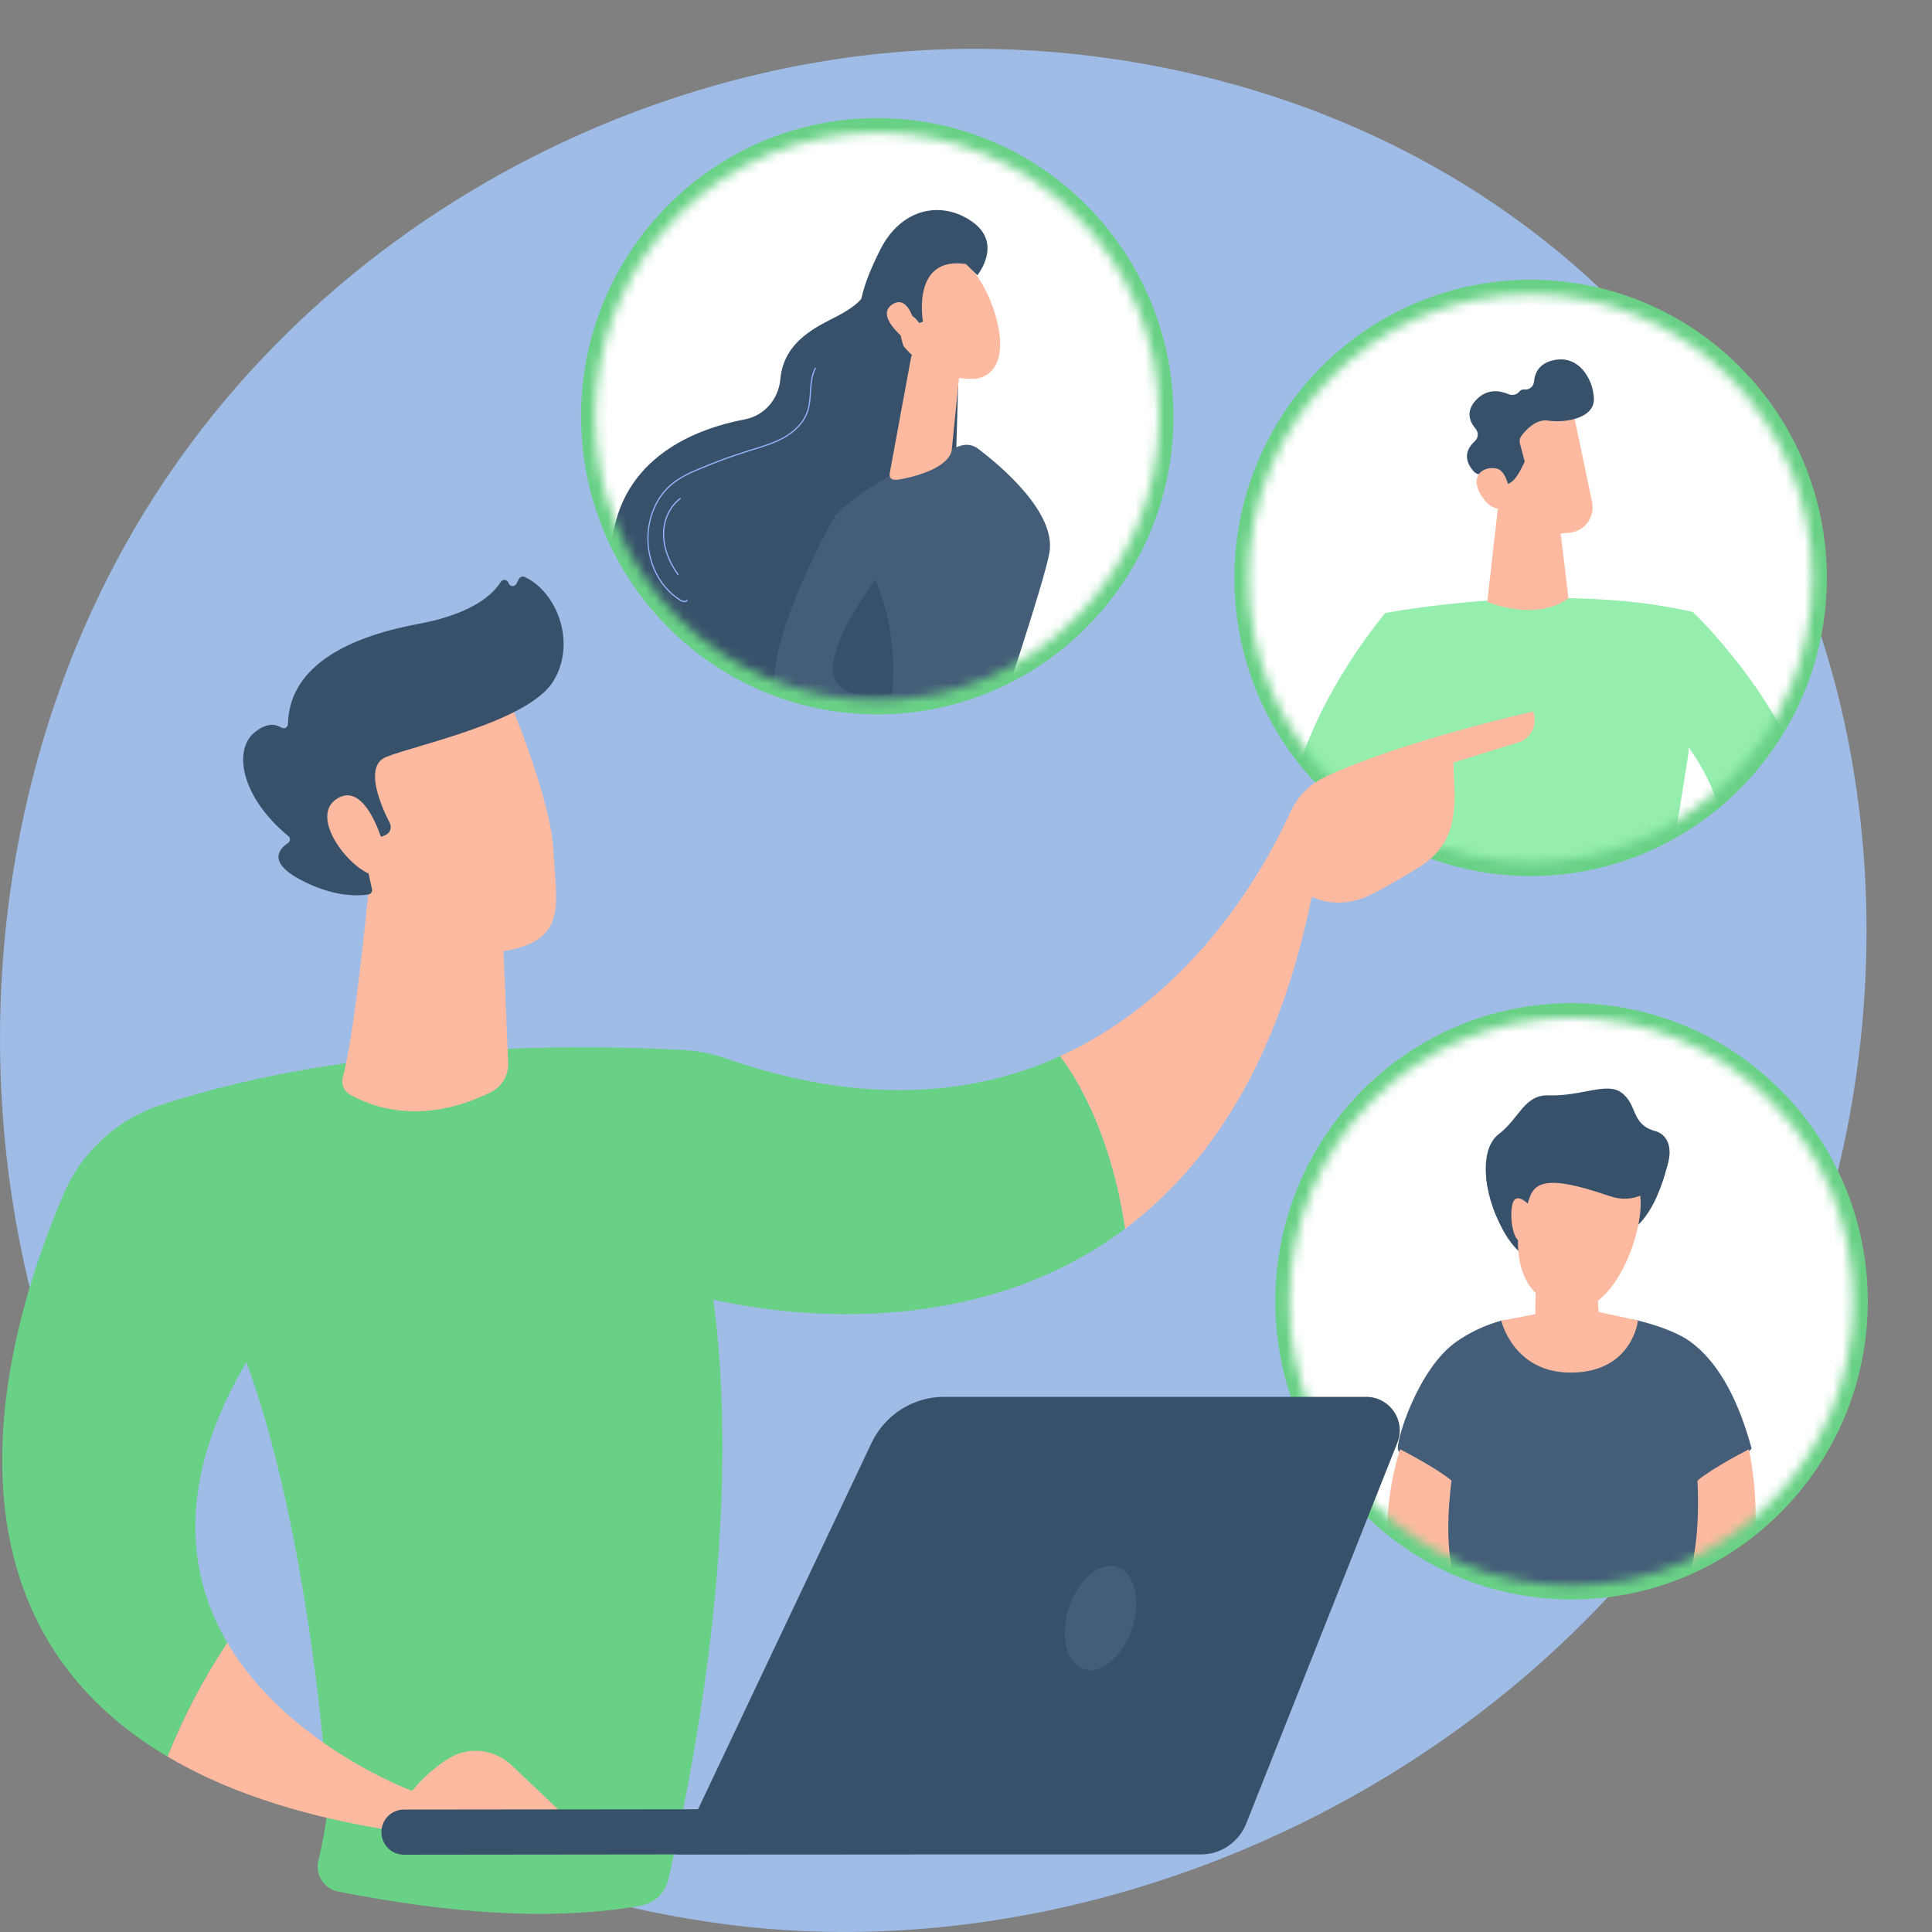 <svg width="205" height="205" viewBox="0 0 205 205" fill="none" xmlns="http://www.w3.org/2000/svg">
<rect x="0" y="0" width="205" height="205" fill="#808080" stroke="none"/>
<g id="Frame" clip-path="url(#clip0_999_3256)">
<path id="Vector" d="M189.752 140.175C170.537 185.396 119.352 210.73 74.964 203.896C67.74 202.784 47.939 199.471 30.407 183.843C-3.342 153.762 -10.56 94.195 16.663 52.216C36.48 21.663 72 4.344 105.751 5.21C113.021 5.396 140.882 6.546 165.368 26.726C168.968 29.688 176.896 36.734 184.045 47.909C200.832 74.148 202.275 110.702 189.752 140.175Z" fill="#9FBCE7"/>
<path id="Vector_2" d="M162.409 92.956C179.768 92.956 193.84 78.792 193.84 61.321C193.84 43.85 179.768 29.686 162.409 29.686C145.051 29.686 130.979 43.85 130.979 61.321C130.979 78.792 145.051 92.956 162.409 92.956Z" fill="#69D186"/>
<g id="Clip path group">
<mask id="mask0_999_3256" style="mask-type:luminance" maskUnits="userSpaceOnUse" x="132" y="31" width="61" height="61">
<g id="clip-path">
<path id="Vector_3" d="M162.387 91.465C178.915 91.465 192.314 77.98 192.314 61.345C192.314 44.71 178.915 31.225 162.387 31.225C145.859 31.225 132.461 44.71 132.461 61.345C132.461 77.98 145.859 91.465 162.387 91.465Z" fill="white"/>
</g>
</mask>
<g mask="url(#mask0_999_3256)">
<g id="Group">
<path id="Vector_4" d="M199.887 99.257L127.422 101.638C127.211 101.644 127.006 101.567 126.853 101.422C126.699 101.277 126.608 101.076 126.601 100.864L123.993 20.361C123.986 20.149 124.063 19.943 124.207 19.788C124.352 19.633 124.551 19.542 124.761 19.535L197.227 17.154C197.437 17.148 197.642 17.225 197.796 17.37C197.949 17.516 198.04 17.716 198.048 17.928L200.658 98.432C200.664 98.644 200.587 98.85 200.442 99.005C200.298 99.16 200.098 99.25 199.887 99.257Z" fill="white"/>
<path id="Vector_5" d="M146.99 65.047C146.99 65.047 165.119 61.55 179.631 64.941L179.157 79.935C179.157 79.935 175.993 100.816 173.414 110.081C173.414 110.081 162.447 112.374 157.077 109.653C157.077 109.653 151.916 83.73 149.393 79.948C149.397 79.947 146.667 69.89 146.99 65.047Z" fill="#95EEAE"/>
<path id="Vector_6" d="M159.221 51.443L157.807 63.861C157.807 63.861 162.954 66.04 166.427 63.477L165.379 54.782L159.221 51.443Z" fill="#FDBAA0"/>
<path id="Vector_7" d="M166.776 43.14C166.837 43.242 168.133 49.437 168.931 53.274C169.009 53.648 169.007 54.034 168.927 54.407C168.846 54.78 168.687 55.132 168.462 55.438C168.236 55.746 167.949 56.001 167.618 56.188C167.288 56.376 166.922 56.491 166.544 56.525L165.077 56.661C163.777 56.782 162.479 56.409 161.437 55.617C160.396 54.825 159.685 53.671 159.445 52.379L158.156 45.428C158.156 45.428 165.306 40.652 166.776 43.14Z" fill="#FDBAA0"/>
<path id="Vector_8" d="M156.572 45.493C155.986 44.806 155.458 43.682 156.619 42.444C157.794 41.19 159.182 41.444 160.07 41.825C160.462 41.992 160.936 41.897 161.204 41.561C161.27 41.475 161.357 41.409 161.457 41.368C161.556 41.327 161.665 41.313 161.771 41.327C161.891 41.34 162.011 41.329 162.126 41.294C162.241 41.26 162.348 41.202 162.441 41.125C162.534 41.049 162.61 40.954 162.666 40.847C162.723 40.74 162.757 40.623 162.767 40.503C162.843 39.623 163.273 38.576 164.802 38.227C167.607 37.584 169.109 40.382 169.123 42.382C169.137 44.383 166.057 44.904 164.291 44.63C162.993 44.429 161.914 45.606 161.434 46.245C161.348 46.359 161.289 46.492 161.261 46.632C161.234 46.773 161.239 46.918 161.276 47.056L161.785 48.973C161.495 49.583 161.211 50.206 160.792 50.733C160.491 51.111 160.154 51.326 159.794 51.424C159.236 50.456 157.759 50.336 157.074 50.337C156.945 50.337 156.817 50.311 156.698 50.259C156.58 50.207 156.473 50.131 156.385 50.036C155.85 49.457 154.999 48.155 156.503 46.798C156.681 46.632 156.788 46.403 156.801 46.16C156.814 45.916 156.732 45.677 156.572 45.493Z" fill="#38516B"/>
<path id="Vector_9" d="M160.369 53.475C160.369 53.475 160.195 49.992 158.782 49.71C157.37 49.429 155.89 50.499 157.157 52.546C158.733 55.094 160.369 53.475 160.369 53.475Z" fill="#FDBAA0"/>
<path id="Vector_10" d="M146.988 65.049C146.988 65.049 119.696 96.869 153.41 107.599L153.331 105.186C153.331 105.186 140.518 94.977 149.64 80.182C149.64 80.182 147.995 66.465 146.988 65.049Z" fill="#95EEAE"/>
<path id="Vector_11" d="M179.63 64.941C179.63 64.941 210.093 93.898 177.148 106.818L177.07 104.405C177.07 104.405 189.195 93.377 179.134 79.213C179.133 79.214 177.79 67.418 179.63 64.941Z" fill="#95EEAE"/>
</g>
</g>
</g>
<path id="Vector_12" d="M93.085 75.801C110.444 75.801 124.516 61.638 124.516 44.167C124.516 26.695 110.444 12.532 93.085 12.532C75.726 12.532 61.654 26.695 61.654 44.167C61.654 61.638 75.726 75.801 93.085 75.801Z" fill="#69D186"/>
<g id="Clip path group_2">
<mask id="mask1_999_3256" style="mask-type:luminance" maskUnits="userSpaceOnUse" x="63" y="14" width="60" height="61">
<g id="clip-path-2">
<path id="Vector_13" d="M93.065 74.311C109.593 74.311 122.991 60.825 122.991 44.191C122.991 27.556 109.593 14.07 93.065 14.07C76.537 14.07 63.139 27.556 63.139 44.191C63.139 60.825 76.537 74.311 93.065 74.311Z" fill="white"/>
</g>
</mask>
<g mask="url(#mask1_999_3256)">
<g id="Group_2">
<path id="Vector_14" d="M130.565 82.103L58.099 84.484C57.889 84.489 57.685 84.411 57.532 84.266C57.379 84.121 57.289 83.922 57.281 83.71L54.668 3.207C54.662 2.995 54.739 2.789 54.883 2.634C55.027 2.479 55.226 2.388 55.437 2.381L127.901 -0.001C128.112 -0.007 128.317 0.071 128.47 0.216C128.624 0.361 128.715 0.561 128.722 0.773L131.333 81.277C131.34 81.489 131.262 81.695 131.118 81.849C130.974 82.004 130.775 82.095 130.565 82.103Z" fill="white"/>
<path id="Vector_15" d="M91.772 30.615C91.772 30.615 92.354 31.686 88.881 33.521C86.945 34.544 83.163 36.09 82.803 40.215C82.617 42.345 81.117 44.1 79.03 44.496C73.83 45.49 65.87 48.513 64.904 57.695C64.17 64.71 67.793 67.225 71.533 68.01C74.279 68.581 76.183 71.185 75.731 73.971C75.296 76.644 76.193 79.681 80.846 81.945C91.274 87.012 100.847 68.333 100.847 68.333L101.807 36.281L91.772 30.615Z" fill="#38516B"/>
<path id="Vector_16" d="M94.225 76.512C97.001 62.453 88.439 54.864 88.439 54.864C92.495 50.657 99.385 48.126 101.937 47.294C102.245 47.194 102.572 47.169 102.891 47.223C103.21 47.277 103.511 47.407 103.77 47.603C106.045 49.321 112.081 54.33 111.357 58.619C110.832 61.708 105.621 77.216 105.621 77.216C105.621 77.216 100.389 79.943 94.225 76.512Z" fill="#445D78"/>
<path id="Vector_17" d="M96.66 37.989L94.428 50.097C94.211 51.168 95.164 50.957 96.219 50.717C97.949 50.324 100.169 49.563 100.87 48.173C100.938 48.029 100.979 47.874 100.991 47.715L101.836 39.342C101.869 39.019 101.796 38.694 101.629 38.416C101.462 38.138 101.21 37.922 100.91 37.8L98.672 36.896C98.469 36.815 98.252 36.779 98.034 36.791C97.816 36.804 97.604 36.864 97.412 36.969C97.22 37.073 97.053 37.218 96.923 37.395C96.793 37.571 96.703 37.774 96.66 37.989Z" fill="#FDBAA0"/>
<path id="Vector_18" d="M101.362 26.853C101.362 26.853 104.26 28.679 105.65 33.544C107.039 38.41 105.126 40.242 103.097 40.207C101.068 40.172 98.109 39.647 95.439 36.216C92.77 32.786 97.571 24.63 101.362 26.853Z" fill="#FDBAA0"/>
<path id="Vector_19" d="M97.936 34.144C97.936 34.144 96.649 27.147 102.49 28.015L103.707 29.201C103.707 29.201 106.433 25.88 103.204 23.559C99.974 21.238 95.635 22.018 93.378 26.536C91.122 31.053 90.357 34.198 92.477 36.878C94.597 39.559 96.035 37.143 96.035 37.143C96.035 37.143 95.023 34.793 95.757 33.743C96.49 32.693 97.54 34.274 97.54 34.274L97.936 34.144Z" fill="#38516B"/>
<path id="Vector_20" d="M97.164 34.774C97.164 34.774 96.525 31.173 94.724 32.276C92.922 33.38 95.504 35.631 96.535 36.396L97.164 34.774Z" fill="#FDBAA0"/>
<path id="Vector_21" d="M88.41 55.07C88.41 55.07 83.092 64.358 82.204 71.212C81.316 78.067 92.136 80.52 95.945 76.404L95.28 73.585C95.28 73.585 89.111 74.941 88.43 71.557C87.748 68.173 93.145 61.154 93.145 61.154C93.145 61.154 91.271 56.105 88.41 55.07Z" fill="#445D78"/>
<path id="Vector_22" d="M72.651 63.892C72.477 63.885 72.307 63.831 72.16 63.736C69.706 62.249 68.312 59.05 68.77 55.957C69.044 54.102 69.895 52.483 71.167 51.39C72.069 50.617 73.152 50.127 74.186 49.691C75.927 48.956 77.723 48.299 79.527 47.738L79.971 47.601C81.025 47.279 82.115 46.944 83.091 46.408C84.34 45.721 85.234 44.756 85.607 43.691C85.84 43.029 85.891 42.3 85.934 41.597C85.992 40.73 86.051 39.833 86.455 39.052C86.458 39.044 86.464 39.038 86.47 39.032C86.476 39.027 86.484 39.023 86.492 39.02C86.499 39.018 86.508 39.017 86.516 39.018C86.524 39.019 86.532 39.021 86.54 39.025C86.547 39.029 86.554 39.034 86.559 39.04C86.564 39.047 86.568 39.054 86.571 39.062C86.573 39.07 86.574 39.078 86.573 39.087C86.573 39.095 86.57 39.103 86.567 39.11C86.174 39.868 86.116 40.752 86.06 41.608C86.014 42.322 85.965 43.057 85.726 43.737C85.342 44.83 84.427 45.82 83.151 46.52C82.163 47.063 81.067 47.399 80.007 47.725C79.859 47.77 79.711 47.815 79.564 47.861C77.764 48.421 75.971 49.074 74.233 49.809C73.21 50.237 72.135 50.727 71.248 51.488C70 52.558 69.164 54.152 68.894 55.974C68.443 59.018 69.816 62.165 72.227 63.626C72.4 63.731 72.729 63.858 72.858 63.662C72.862 63.655 72.868 63.649 72.875 63.645C72.882 63.64 72.89 63.637 72.898 63.635C72.906 63.633 72.915 63.633 72.923 63.635C72.931 63.637 72.939 63.64 72.946 63.645C72.953 63.65 72.959 63.656 72.963 63.663C72.968 63.669 72.971 63.677 72.972 63.685C72.974 63.694 72.974 63.702 72.972 63.71C72.971 63.719 72.967 63.726 72.963 63.733C72.929 63.785 72.882 63.826 72.828 63.854C72.773 63.882 72.713 63.895 72.651 63.892Z" fill="#91B3FA"/>
<path id="Vector_23" d="M71.941 61.025C71.931 61.025 71.921 61.023 71.912 61.019C71.903 61.014 71.895 61.007 71.89 60.999C70.915 59.643 70.382 58.197 70.347 56.825C70.307 55.214 70.996 53.69 72.148 52.848C72.161 52.838 72.178 52.834 72.194 52.837C72.211 52.839 72.226 52.848 72.236 52.862C72.246 52.875 72.25 52.892 72.247 52.909C72.245 52.926 72.236 52.941 72.222 52.951C71.104 53.769 70.434 55.252 70.474 56.821C70.508 58.168 71.032 59.587 71.992 60.925C71.997 60.932 72 60.939 72.002 60.947C72.004 60.956 72.004 60.964 72.003 60.972C72.002 60.98 71.999 60.988 71.994 60.995C71.99 61.002 71.984 61.008 71.978 61.013C71.967 61.021 71.954 61.025 71.941 61.025Z" fill="#91B3FA"/>
</g>
</g>
</g>
<path id="Vector_24" d="M166.753 169.714C184.112 169.714 198.184 155.551 198.184 138.08C198.184 120.609 184.112 106.445 166.753 106.445C149.394 106.445 135.322 120.609 135.322 138.08C135.322 155.551 149.394 169.714 166.753 169.714Z" fill="#69D186"/>
<g id="Clip path group_3">
<mask id="mask2_999_3256" style="mask-type:luminance" maskUnits="userSpaceOnUse" x="136" y="107" width="61" height="62">
<g id="clip-path-3">
<path id="Vector_25" d="M166.731 168.225C183.259 168.225 196.657 154.739 196.657 138.105C196.657 121.47 183.259 107.984 166.731 107.984C150.203 107.984 136.805 121.47 136.805 138.105C136.805 154.739 150.203 168.225 166.731 168.225Z" fill="white"/>
</g>
</mask>
<g mask="url(#mask2_999_3256)">
<g id="Group_3">
<path id="Vector_26" d="M204.23 176.017L131.765 178.398C131.554 178.404 131.35 178.326 131.196 178.181C131.042 178.036 130.952 177.836 130.944 177.624L128.338 97.121C128.332 96.909 128.409 96.703 128.553 96.548C128.697 96.394 128.896 96.302 129.107 96.295L201.572 93.913C201.783 93.907 201.987 93.985 202.141 94.13C202.295 94.275 202.386 94.476 202.393 94.688L205.004 175.191C205.01 175.404 204.932 175.61 204.787 175.765C204.642 175.92 204.442 176.011 204.23 176.017Z" fill="white"/>
<path id="Vector_27" d="M161.469 122.275C161.41 122.387 157.711 125.13 157.711 125.13C157.711 125.13 158.528 131.015 161.847 133.336C165.496 135.891 170.65 131.232 170.65 131.232C170.65 131.232 174.751 132.213 176.932 123.621C177.428 121.65 174.544 121.48 171.057 121.846C166.561 122.315 161.469 122.275 161.469 122.275Z" fill="#38516B"/>
<path id="Vector_28" d="M154.551 142.352C155.997 141.349 157.601 140.598 159.296 140.131C159.934 139.956 163.376 140.963 165.503 140.916C168.424 140.844 171.397 139.511 173.804 140.114C176.196 140.714 178.153 141.497 179.283 142.307C182.666 144.728 184.652 149.243 185.862 153.716C183.571 156.084 180.686 157.136 180.686 157.136L180.154 178.875L167.382 185.452L152.801 178.084L153.322 156.839C153.322 156.839 148.693 154.669 148.353 153.88C148.014 153.091 150.466 145.179 154.551 142.352Z" fill="#445D78"/>
<path id="Vector_29" d="M148.571 153.785C148.571 153.785 142.368 171.095 156.512 178.21C159.45 177.816 158.321 172.907 158.321 172.907C158.321 172.907 152.174 171.538 154.019 157.099C152.321 155.691 148.571 153.785 148.571 153.785Z" fill="#FDBAA0"/>
<path id="Vector_30" d="M185.564 153.785C185.564 153.785 189.832 171.855 177.622 178.21C174.686 177.816 175.815 172.907 175.815 172.907C175.815 172.907 180.769 170.452 180.115 157.099C181.814 155.691 185.564 153.785 185.564 153.785Z" fill="#FDBAA0"/>
<path id="Vector_31" d="M159.297 140.13C159.297 140.13 160.587 145.759 166.854 145.642C173.235 145.525 173.803 140.112 173.803 140.112L169.634 139.214L169.285 134.538L163.014 135.006L162.898 139.447L159.297 140.13Z" fill="#FDBAA0"/>
<path id="Vector_32" d="M163.896 121.292C163.896 121.292 156.71 135.303 165.234 138.705C171.248 141.102 175.019 129.4 173.893 126.23C172.155 121.33 171.01 121.911 171.01 121.911L163.896 121.292Z" fill="#FDBAA0"/>
<path id="Vector_33" d="M175.624 120.016C179.174 120.998 176.14 128.749 170.794 126.916C165.449 125.083 163.349 125.11 162.515 126.588C161.681 128.066 161.503 133.311 159.696 130.718C157.715 127.875 156.61 122.169 159.039 120.329C161.211 118.688 161.718 116.136 164.321 116.225C167.778 116.342 170.451 114.798 172.012 115.912C173.803 117.19 173.009 119.294 175.624 120.016Z" fill="#38516B"/>
<path id="Vector_34" d="M162.187 127.793C162.187 127.793 160.654 126.133 160.409 128.133C160.163 130.134 160.951 132.711 161.874 131.298C162.796 129.886 162.187 127.793 162.187 127.793Z" fill="#FDBAA0"/>
</g>
</g>
</g>
<path id="Vector_35" d="M162.7 75.494C162.7 75.494 148.984 78.539 140.642 82.416C138.99 83.186 137.666 84.526 136.911 86.192C134.416 91.692 126.951 105.487 112.475 112.069C114.559 114.852 117.917 120.647 119.379 130.384C128.073 123.871 135.58 112.993 139.183 95.154C139.183 95.154 141.927 96.653 145.352 94.982C147.161 94.098 149.252 92.841 150.817 91.858C152.382 90.875 153.542 89.347 153.994 87.563C154.591 85.208 154.239 83.139 154.239 80.914L161.289 78.716C161.289 78.716 163.407 77.909 162.7 75.494Z" fill="#FDBAA0"/>
<path id="Vector_36" d="M17.777 186.393C19.468 182.154 21.594 178.103 24.121 174.308C19.887 167.121 18.634 157.303 26.147 144.519C31.625 159.408 34.196 181.129 34.732 190.747C34.833 192.55 34.277 195.347 33.78 197.42C33.694 197.775 33.681 198.143 33.741 198.503C33.801 198.863 33.933 199.207 34.128 199.514C34.324 199.821 34.579 200.086 34.879 200.291C35.179 200.496 35.517 200.638 35.872 200.708C47.151 202.906 58.027 203.928 67.97 202.214C68.686 202.09 69.35 201.755 69.877 201.251C70.405 200.747 70.772 200.097 70.932 199.384C77.432 170.503 77.392 150.623 75.689 137.9C82.425 139.414 103.008 142.645 119.378 130.383C117.916 120.646 114.557 114.853 112.474 112.068C103.481 116.157 91.783 117.464 76.887 112.269C75.514 111.792 74.082 111.508 72.633 111.424C64.703 110.956 38.57 110.102 16.946 117.292C14.703 118.036 12.64 119.248 10.893 120.848C9.146 122.448 7.753 124.401 6.807 126.58C0.957 140.088 -8.514 170.859 17.777 186.393Z" fill="#69D186"/>
<path id="Vector_37" d="M39.193 93.644C39.193 93.644 37.695 109.578 36.374 114.291C36.277 114.638 36.299 115.009 36.435 115.342C36.572 115.676 36.816 115.954 37.128 116.132C39.366 117.416 44.732 119.517 52.073 115.896C52.652 115.607 53.134 115.155 53.463 114.595C53.791 114.035 53.95 113.391 53.921 112.742L53.278 97.341L39.193 93.644Z" fill="#FDBAA0"/>
<path id="Vector_38" d="M53.6 73.26C53.6 73.26 58.389 84.332 58.711 90.144C59.033 95.956 60.276 99.726 53.6 100.896C46.923 102.067 41.299 98.719 38.252 92.93C38.252 92.93 33.478 84.009 34.549 80.357C35.62 76.704 53.6 73.26 53.6 73.26Z" fill="#FDBAA0"/>
<path id="Vector_39" d="M40.533 88.769L40.914 88.6C41.028 88.55 41.132 88.476 41.217 88.384C41.302 88.292 41.368 88.183 41.41 88.064C41.452 87.945 41.469 87.819 41.461 87.693C41.453 87.568 41.419 87.445 41.362 87.333C40.42 85.502 38.585 81.307 40.956 80.328C44.011 79.067 56.115 76.582 58.726 72.26C61.236 68.106 59.01 62.743 55.67 61.218C55.564 61.167 55.442 61.159 55.33 61.196C55.218 61.233 55.124 61.311 55.068 61.415L54.79 61.945C54.748 62.026 54.683 62.092 54.603 62.135C54.523 62.178 54.432 62.196 54.342 62.187C54.252 62.177 54.167 62.141 54.098 62.083C54.028 62.024 53.978 61.946 53.953 61.858C53.929 61.774 53.882 61.698 53.816 61.64C53.75 61.582 53.669 61.544 53.583 61.532C53.496 61.519 53.408 61.532 53.329 61.569C53.249 61.607 53.182 61.666 53.136 61.741C52.334 63.034 50.166 65.131 44.371 66.207C36.135 67.737 30.686 71.092 30.554 76.82C30.552 76.902 30.529 76.982 30.487 77.052C30.444 77.121 30.384 77.178 30.312 77.217C30.241 77.255 30.16 77.274 30.079 77.27C29.998 77.267 29.919 77.241 29.851 77.197C29.243 76.824 28.27 76.649 26.969 77.749C24.707 79.664 25.633 84.629 30.591 88.714C30.647 88.758 30.692 88.815 30.722 88.879C30.753 88.944 30.767 89.014 30.765 89.086C30.763 89.157 30.744 89.227 30.71 89.289C30.676 89.352 30.628 89.406 30.57 89.446C29.671 90.035 28.331 91.436 31.804 93.305C35.395 95.237 38.077 95.078 39.107 94.907C39.168 94.897 39.226 94.874 39.277 94.84C39.329 94.807 39.373 94.763 39.408 94.712C39.442 94.66 39.466 94.602 39.477 94.541C39.488 94.48 39.487 94.418 39.474 94.357L38.371 89.323C38.356 89.256 38.357 89.187 38.372 89.121C38.388 89.054 38.418 88.992 38.46 88.939C38.503 88.885 38.557 88.842 38.618 88.813C38.679 88.783 38.746 88.768 38.814 88.768L40.533 88.769Z" fill="#38516B"/>
<path id="Vector_40" d="M40.741 89.831C40.741 89.831 38.913 82.758 35.763 84.741C32.613 86.725 37.398 92.663 39.931 92.93L40.741 89.831Z" fill="#FDBAA0"/>
<path id="Vector_41" d="M40.51 194.052L61.678 194.315L54.27 187.296C52.426 185.552 49.617 185.269 47.492 186.654C46.068 187.572 44.798 188.711 43.728 190.029C43.728 190.029 30.523 185.172 24.122 174.306C21.595 178.101 19.469 182.152 17.777 186.391C23.516 189.785 30.954 192.451 40.51 194.052Z" fill="#FDBAA0"/>
<path id="Vector_42" d="M42.791 196.799C42.832 196.799 42.872 196.799 42.914 196.799L96.647 196.74C96.959 196.74 97.269 196.678 97.557 196.557C97.846 196.436 98.108 196.26 98.329 196.037C98.549 195.814 98.725 195.55 98.844 195.259C98.963 194.969 99.024 194.657 99.024 194.343C99.024 194.028 98.962 193.717 98.842 193.426C98.722 193.136 98.546 192.872 98.325 192.65C98.104 192.428 97.842 192.252 97.553 192.132C97.264 192.011 96.954 191.95 96.642 191.95L42.908 192.009C42.278 191.993 41.667 192.23 41.21 192.668C40.753 193.106 40.487 193.708 40.471 194.343C40.456 194.978 40.691 195.593 41.126 196.053C41.561 196.513 42.16 196.78 42.791 196.796V196.799Z" fill="#38516B"/>
<path id="Vector_43" d="M144.949 148.215H100.2C98.588 148.211 97.009 148.667 95.644 149.528C94.279 150.39 93.184 151.624 92.486 153.086L71.799 196.77H127.41C128.446 196.773 129.459 196.463 130.318 195.881C131.177 195.299 131.844 194.472 132.231 193.505L148.273 153.082C149.2 150.746 147.471 148.215 144.949 148.215Z" fill="#38516B"/>
<path id="Vector_44" d="M120.121 172.791C121.102 169.795 120.4 166.869 118.552 166.256C116.705 165.643 114.412 167.576 113.431 170.572C112.45 173.569 113.152 176.495 114.999 177.108C116.847 177.72 119.14 175.788 120.121 172.791Z" fill="#445D78"/>
</g>
<defs>
<clipPath id="clip0_999_3256">
<rect width="205" height="205" fill="white"/>
</clipPath>
</defs>
</svg>
